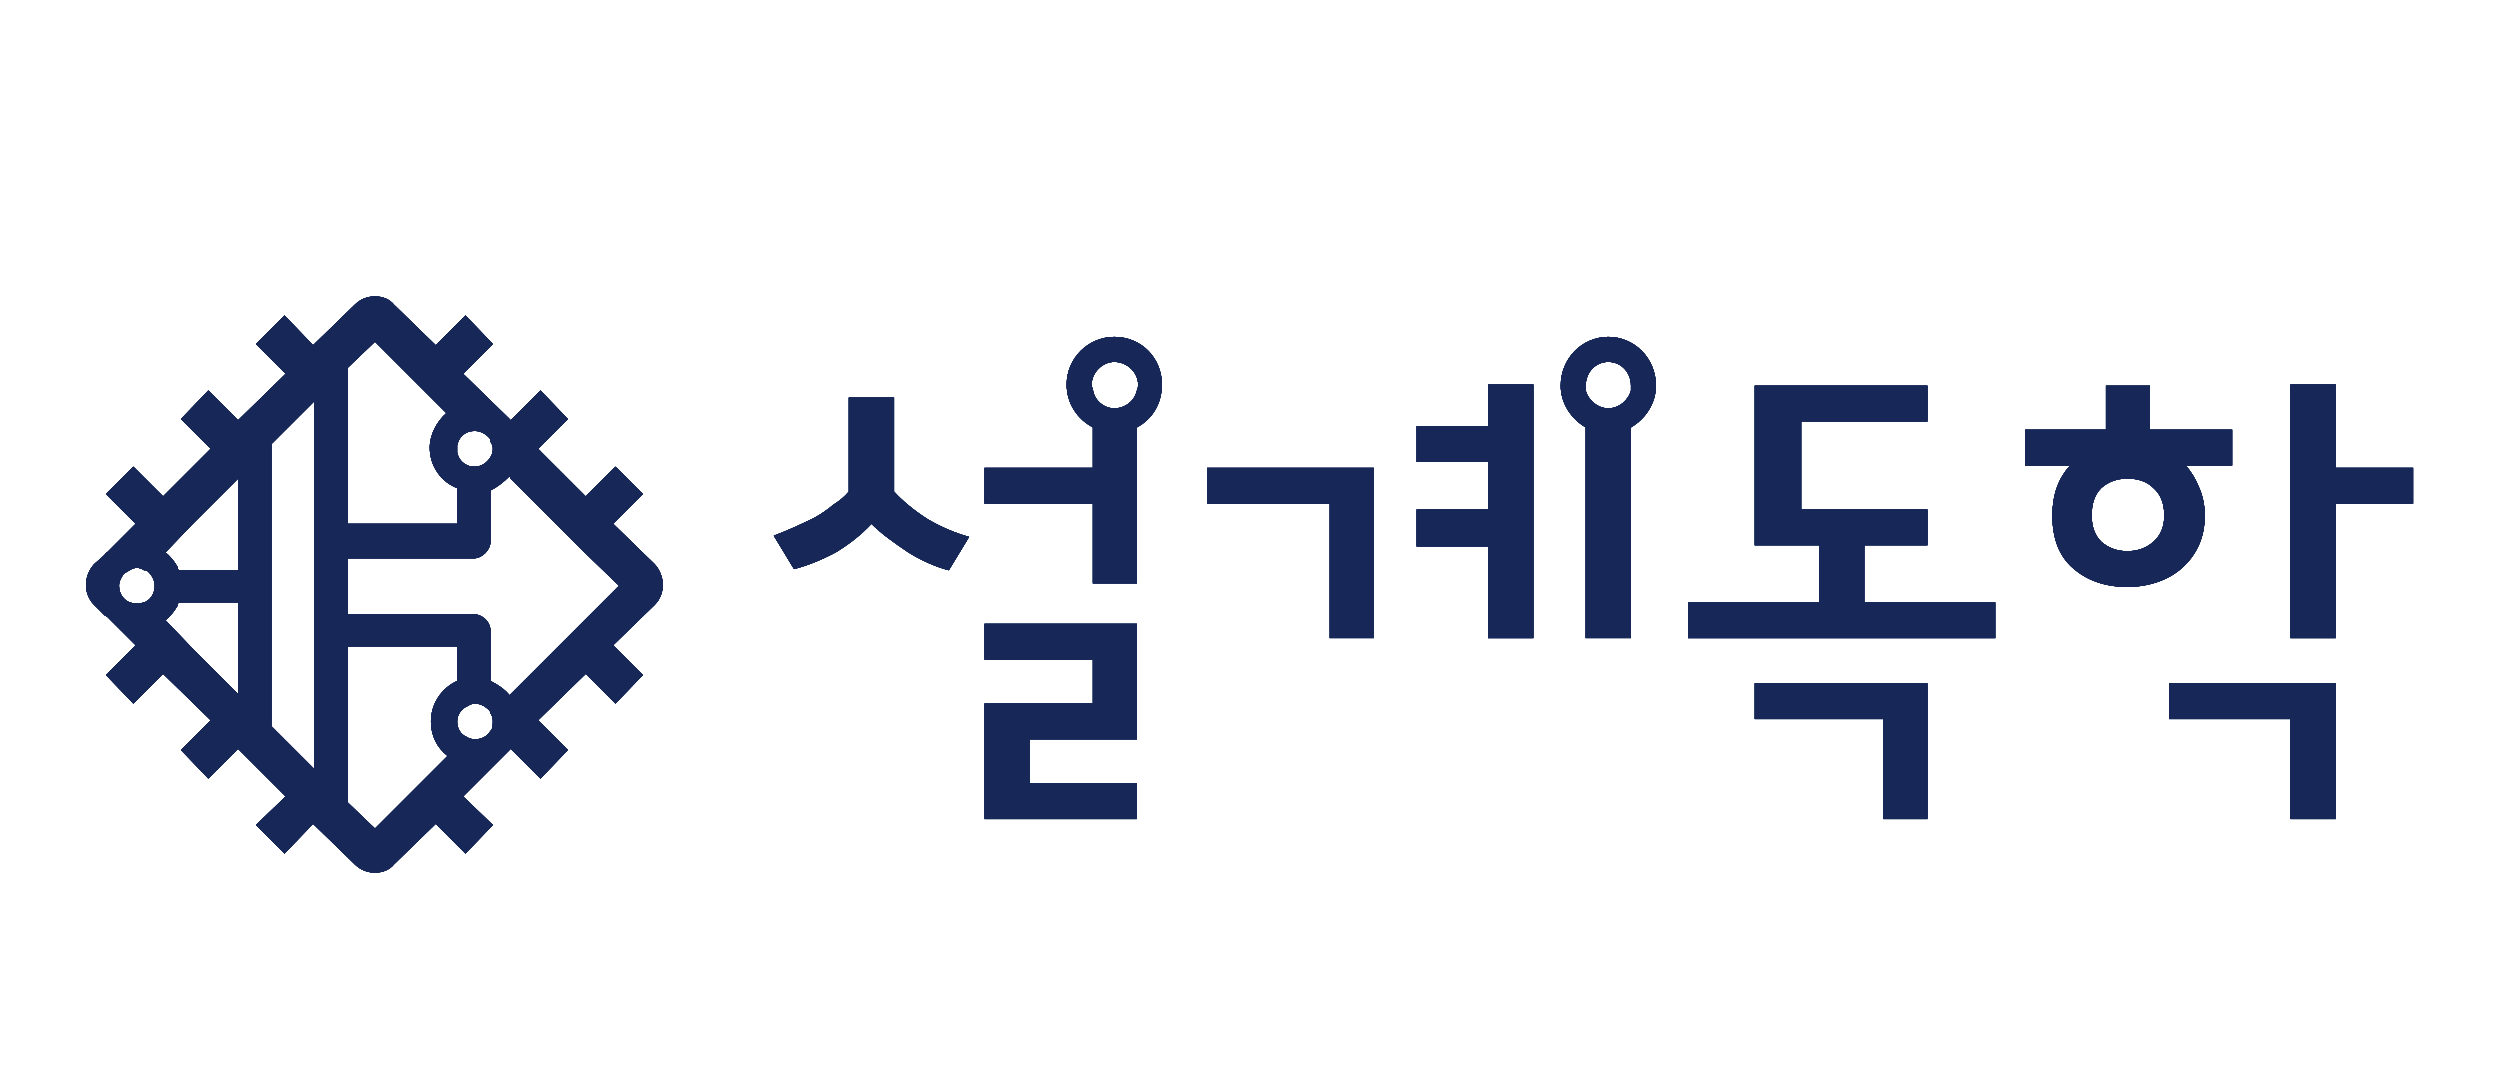<?xml version="1.0" encoding="UTF-8"?> <svg xmlns="http://www.w3.org/2000/svg" version="1.2" viewBox="0 0 210 90" width="210" height="90"><title>SGDH_LOGO_horizontal_only-svg</title><defs><clipPath id="cp1"><path d="m-123.79-158.8h458.23v689.76h-458.23z"></path></clipPath><clipPath id="cp2"><path d="m-123.79-158.8h458.23v689.76h-458.23z"></path></clipPath><clipPath id="cp3"><path d="m-123.79-158.8h458.23v689.76h-458.23z"></path></clipPath><clipPath id="cp4"><path d="m-123.79-158.8h458.23v689.76h-458.23z"></path></clipPath><clipPath id="cp5"><path d="m-123.79-158.8h458.23v689.76h-458.23z"></path></clipPath><clipPath id="cp6"><path d="m-123.79-158.8h458.23v689.76h-458.23z"></path></clipPath><clipPath id="cp7"><path d="m-123.79-158.8h458.23v689.76h-458.23z"></path></clipPath><clipPath id="cp8"><path d="m-123.79-158.8h458.23v689.76h-458.23z"></path></clipPath><clipPath id="cp9"><path d="m-123.79-158.8h458.23v689.76h-458.23z"></path></clipPath><clipPath id="cp10"><path d="m-123.79-158.8h458.23v689.76h-458.23z"></path></clipPath><clipPath id="cp11"><path d="m-123.79-158.8h458.23v689.76h-458.23z"></path></clipPath><clipPath id="cp12"><path d="m-123.79-158.8h458.23v689.76h-458.23z"></path></clipPath><clipPath id="cp13"><path d="m-123.79-158.8h458.23v689.76h-458.23z"></path></clipPath><clipPath id="cp14"><path d="m-123.79-158.8h458.23v689.76h-458.23z"></path></clipPath><clipPath id="cp15"><path d="m-123.79-158.8h458.23v689.76h-458.23z"></path></clipPath><clipPath id="cp16"><path d="m-123.79-158.8h458.23v689.76h-458.23z"></path></clipPath><clipPath id="cp17"><path d="m-123.79-158.8h458.23v689.76h-458.23z"></path></clipPath><clipPath id="cp18"><path d="m-123.79-158.8h458.23v689.76h-458.23z"></path></clipPath><clipPath id="cp19"><path d="m-123.79-158.8h458.23v689.76h-458.23z"></path></clipPath><clipPath id="cp20"><path d="m-123.79-158.8h458.23v689.76h-458.23z"></path></clipPath><clipPath id="cp21"><path d="m-123.79-158.8h458.23v689.76h-458.23z"></path></clipPath><clipPath id="cp22"><path d="m-123.79-158.8h458.23v689.76h-458.23z"></path></clipPath><clipPath id="cp23"><path d="m-123.79-158.8h458.23v689.76h-458.23z"></path></clipPath><clipPath id="cp24"><path d="m-123.79-158.8h458.23v689.76h-458.23z"></path></clipPath><clipPath id="cp25"><path d="m-123.79-158.8h458.23v689.76h-458.23z"></path></clipPath><clipPath id="cp26"><path d="m-123.79-158.8h458.23v689.76h-458.23z"></path></clipPath><clipPath id="cp27"><path d="m-123.79-158.8h458.23v689.76h-458.23z"></path></clipPath><clipPath id="cp28"><path d="m-123.79-158.8h458.23v689.76h-458.23z"></path></clipPath><clipPath id="cp29"><path d="m-123.79-158.8h458.23v689.76h-458.23z"></path></clipPath><clipPath id="cp30"><path d="m-123.79-158.8h458.23v689.76h-458.23z"></path></clipPath><clipPath id="cp31"><path d="m-123.79-158.8h458.23v689.76h-458.23z"></path></clipPath><clipPath id="cp32"><path d="m-123.79-158.8h458.23v689.76h-458.23z"></path></clipPath><clipPath id="cp33"><path d="m-123.79-158.8h458.23v689.76h-458.23z"></path></clipPath><clipPath id="cp34"><path d="m-123.79-158.8h458.23v689.76h-458.23z"></path></clipPath><clipPath id="cp35"><path d="m-123.79-158.8h458.23v689.76h-458.23z"></path></clipPath><clipPath id="cp36"><path d="m-123.79-158.8h458.23v689.76h-458.23z"></path></clipPath><clipPath id="cp37"><path d="m-123.79-158.8h458.23v689.76h-458.23z"></path></clipPath><clipPath id="cp38"><path d="m-123.79-158.8h458.23v689.76h-458.23z"></path></clipPath><clipPath id="cp39"><path d="m-123.79-158.8h458.23v689.76h-458.23z"></path></clipPath><clipPath id="cp40"><path d="m-123.79-158.8h458.23v689.76h-458.23z"></path></clipPath><clipPath id="cp41"><path d="m-123.79-158.8h458.23v689.76h-458.23z"></path></clipPath><clipPath id="cp42"><path d="m-123.79-158.8h458.23v689.76h-458.23z"></path></clipPath><clipPath id="cp43"><path d="m-123.79-158.8h458.23v689.76h-458.23z"></path></clipPath><clipPath id="cp44"><path d="m-123.79-158.8h458.23v689.76h-458.23z"></path></clipPath><clipPath id="cp45"><path d="m-123.79-158.8h458.23v689.76h-458.23z"></path></clipPath><clipPath id="cp46"><path d="m-123.79-158.8h458.23v689.76h-458.23z"></path></clipPath><clipPath id="cp47"><path d="m-123.79-158.8h458.23v689.76h-458.23z"></path></clipPath><clipPath id="cp48"><path d="m-123.79-158.8h458.23v689.76h-458.23z"></path></clipPath><clipPath id="cp49"><path d="m-123.79-158.8h458.23v689.76h-458.23z"></path></clipPath><clipPath id="cp50"><path d="m-123.79-158.8h458.23v689.76h-458.23z"></path></clipPath><clipPath id="cp51"><path d="m-123.79-158.8h458.23v689.76h-458.23z"></path></clipPath><clipPath id="cp52"><path d="m-123.79-158.8h458.23v689.76h-458.23z"></path></clipPath><clipPath id="cp53"><path d="m-123.79-158.8h458.23v689.76h-458.23z"></path></clipPath><clipPath id="cp54"><path d="m-123.79-158.8h458.23v689.76h-458.23z"></path></clipPath><clipPath id="cp55"><path d="m-123.79-158.8h458.23v689.76h-458.23z"></path></clipPath><clipPath id="cp56"><path d="m-123.79-158.8h458.23v689.76h-458.23z"></path></clipPath><clipPath id="cp57"><path d="m-123.79-158.8h458.23v689.76h-458.23z"></path></clipPath><clipPath id="cp58"><path d="m-123.79-158.8h458.23v689.76h-458.23z"></path></clipPath><clipPath id="cp59"><path d="m-123.79-158.8h458.23v689.76h-458.23z"></path></clipPath><clipPath id="cp60"><path d="m-123.79-158.8h458.23v689.76h-458.23z"></path></clipPath><clipPath id="cp61"><path d="m-123.79-158.8h458.23v689.76h-458.23z"></path></clipPath><clipPath id="cp62"><path d="m-123.79-158.8h458.23v689.76h-458.23z"></path></clipPath><clipPath id="cp63"><path d="m-123.79-158.8h458.23v689.76h-458.23z"></path></clipPath><clipPath id="cp64"><path d="m-123.79-158.8h458.23v689.76h-458.23z"></path></clipPath><clipPath id="cp65"><path d="m-123.79-158.8h458.23v689.76h-458.23z"></path></clipPath><clipPath id="cp66"><path d="m-123.79-158.8h458.23v689.76h-458.23z"></path></clipPath><clipPath id="cp67"><path d="m-123.79-158.8h458.23v689.76h-458.23z"></path></clipPath><clipPath id="cp68"><path d="m-123.79-158.8h458.23v689.76h-458.23z"></path></clipPath><clipPath id="cp69"><path d="m-123.79-158.8h458.23v689.76h-458.23z"></path></clipPath><clipPath id="cp70"><path d="m-123.79-158.8h458.23v689.76h-458.23z"></path></clipPath><clipPath id="cp71"><path d="m-123.79-158.8h458.23v689.76h-458.23z"></path></clipPath><clipPath id="cp72"><path d="m-123.79-158.8h458.23v689.76h-458.23z"></path></clipPath><clipPath id="cp73"><path d="m-123.79-158.8h458.23v689.76h-458.23z"></path></clipPath><clipPath id="cp74"><path d="m-123.79-158.8h458.23v689.76h-458.23z"></path></clipPath><clipPath id="cp75"><path d="m-123.79-158.8h458.23v689.76h-458.23z"></path></clipPath><clipPath id="cp76"><path d="m-123.79-158.8h458.23v689.76h-458.23z"></path></clipPath><clipPath id="cp77"><path d="m-123.79-158.8h458.23v689.76h-458.23z"></path></clipPath><clipPath id="cp78"><path d="m-123.79-158.8h458.23v689.76h-458.23z"></path></clipPath><clipPath id="cp79"><path d="m-123.79-158.8h458.23v689.76h-458.23z"></path></clipPath><clipPath id="cp80"><path d="m-123.79-158.8h458.23v689.76h-458.23z"></path></clipPath><clipPath id="cp81"><path d="m-123.79-158.8h458.23v689.76h-458.23z"></path></clipPath><clipPath id="cp82"><path d="m-123.79-158.8h458.23v689.76h-458.23z"></path></clipPath><clipPath id="cp83"><path d="m-123.79-158.8h458.23v689.76h-458.23z"></path></clipPath><clipPath id="cp84"><path d="m-123.79-158.8h458.23v689.76h-458.23z"></path></clipPath><clipPath id="cp85"><path d="m-123.79-158.8h458.23v689.76h-458.23z"></path></clipPath><clipPath id="cp86"><path d="m-123.79-158.8h458.23v689.76h-458.23z"></path></clipPath><clipPath id="cp87"><path d="m-123.79-158.8h458.23v689.76h-458.23z"></path></clipPath><clipPath id="cp88"><path d="m-123.79-158.8h458.23v689.76h-458.23z"></path></clipPath><clipPath id="cp89"><path d="m-123.79-158.8h458.23v689.76h-458.23z"></path></clipPath><clipPath id="cp90"><path d="m-123.79-158.8h458.23v689.76h-458.23z"></path></clipPath><clipPath id="cp91"><path d="m-123.79-158.8h458.23v689.76h-458.23z"></path></clipPath><clipPath id="cp92"><path d="m-123.79-158.8h458.23v689.76h-458.23z"></path></clipPath><clipPath id="cp93"><path d="m-123.79-158.8h458.23v689.76h-458.23z"></path></clipPath><clipPath id="cp94"><path d="m-123.79-158.8h458.23v689.76h-458.23z"></path></clipPath><clipPath id="cp95"><path d="m-123.79-158.8h458.23v689.76h-458.23z"></path></clipPath><clipPath id="cp96"><path d="m-123.79-158.8h458.23v689.76h-458.23z"></path></clipPath></defs><style> .s0 { fill: #172858 } </style><g id="layer1"><g id="use518"><g id="Clip-Path: path205" clip-path="url(#cp1)"><path id="path205" class="s0" d="m75.1 41.3v-7.9h-3.8v7.9q-0.5 0.6-1.3 1.1-0.7 0.6-1.6 1.1-0.8 0.4-1.7 0.8-0.9 0.4-1.7 0.7l1.7 2.8q1.6-0.4 3.5-1.4 1.8-1.1 3-2.4 0.6 0.6 1.4 1.2 0.8 0.6 1.7 1.2 0.8 0.5 1.7 0.9 0.9 0.4 1.7 0.6l1.7-2.8q-1.8-0.5-3.5-1.5-1.7-1.1-2.8-2.3z"></path></g><g id="Clip-Path: path206" clip-path="url(#cp2)"><path id="path206" class="s0" d="m82.7 55.4h9.1v3.7h-9.1v9.7h12.8v-3h-9v-3.7h9v-9.7h-12.8z"></path></g><g id="Clip-Path: path207" clip-path="url(#cp3)"><path id="path207" class="s0" d="m101.4 42.3h10.3v11.3h3.7v-14.3h-14z"></path></g><g id="Clip-Path: path208" clip-path="url(#cp4)"><path id="path208" class="s0" d="m125 35.8h-6v3h6v4h-6v3.1h6v7.7h3.8v-21.3h-3.8z"></path></g><g id="Clip-Path: path209" clip-path="url(#cp5)"><path id="path209" class="s0" d="m156.6 45.8h5.3v-3h-10.6v-7.4h10.6v-3h-14.5v13.4h5.4v4.8h-11v3h25.8v-3h-11z"></path></g><g id="Clip-Path: path210" clip-path="url(#cp6)"><path id="path210" class="s0" d="m147.4 60.4h10.8v8.4h3.7v-11.4h-14.5z"></path></g><g id="Clip-Path: path211" clip-path="url(#cp7)"><path id="path211" fill-rule="evenodd" class="s0" d="m183.3 47.7q-0.9 0.8-2.1 1.2-1.2 0.4-2.5 0.4-2.8 0-4.6-1.6-1.7-1.5-1.7-4.4 0-2.6 1.5-4.2h-3.8v-3h6.8v-3.7h3.7v3.7h6.9v3h-3.9q0.7 0.8 1.1 1.8 0.5 1.1 0.5 2.4 0 1.4-0.5 2.5-0.5 1.1-1.4 1.9zm-1.5-4.4q0-1.5-0.9-2.3-0.8-0.8-2.2-0.8-1.3 0-2.2 0.8-0.8 0.8-0.8 2.3 0 1.4 0.8 2.2 0.9 0.8 2.2 0.8 1.3 0 2.2-0.8 0.9-0.8 0.9-2.2z"></path></g><g id="Clip-Path: path212" clip-path="url(#cp8)"><path id="path212" class="s0" d="m182.2 60.4h10.2v8.4h3.8v-11.4h-14z"></path></g><g id="Clip-Path: path213" clip-path="url(#cp9)"><path id="path213" class="s0" d="m196.2 39.3v-7h-3.8v21.3h3.8v-11.3h6.5v-3z"></path></g><g id="Clip-Path: path214" clip-path="url(#cp10)"><path id="path214" fill-rule="evenodd" class="s0" d="m97.6 32.3c0 1.6-0.8 2.9-2.1 3.6v13.1h-3.7v-6.7h-9.1v-3h9.1v-3.4c-1.3-0.7-2.2-2-2.2-3.6 0-2.2 1.8-4 4-4 2.3 0 4 1.8 4 4zm-2 0c0-1-0.9-1.9-2-1.9-1 0-1.9 0.9-1.9 1.9q0 0.2 0.1 0.4c0.1 0.9 0.9 1.6 1.8 1.6 0.9 0 1.7-0.6 1.9-1.5q0.1-0.2 0.1-0.5z"></path></g><g id="Clip-Path: path215" clip-path="url(#cp11)"><path id="path215" fill-rule="evenodd" class="s0" d="m139.1 32.4c0 1.5-0.9 2.8-2.1 3.5v17.7h-3.8v-17.7c-1.2-0.7-2.1-2-2.1-3.5 0-2.3 1.8-4.1 4-4.1 2.2 0 4 1.8 4 4.1zm-2.1 0c0-1.1-0.8-2-1.9-2-1.1 0-1.9 0.9-1.9 2q0 0.2 0 0.4c0.2 0.8 1 1.5 1.9 1.5 0.9 0 1.7-0.7 1.9-1.5q0-0.2 0-0.4z"></path></g><g id="Clip-Path: path216" clip-path="url(#cp12)"><path id="path216" fill-rule="evenodd" class="s0" d="m55 50.8l-3.5 3.4 2.5 2.5-2.3 2.4-2.5-2.5-4 3.9 2.5 2.5-2.3 2.4-2.5-2.5-0.3 0.3-3.7 3.7 2.5 2.4-2.3 2.4-2.5-2.5-3.5 3.4c-0.4 0.5-1 0.7-1.6 0.7-0.6 0-1.2-0.2-1.7-0.7l-3.5-3.4-2.4 2.5-2.4-2.4 2.5-2.4-4-4-2.5 2.5-2.3-2.4 2.5-2.5-4-3.9-2.5 2.5-2.3-2.4 2.5-2.5-2.4-2.4-0.2-0.1-0.9-0.9c-0.9-0.9-0.9-2.4 0-3.4l0.9-0.8q0-0.1 0.1-0.1 0-0.1 0.1-0.1l2.4-2.4-2.5-2.5 2.3-2.3 2.5 2.5 4-4-2.5-2.5 2.3-2.4 2.5 2.5 4-3.9-2.5-2.5 2.4-2.4 2.4 2.5 3.5-3.4c0.5-0.5 1.1-0.7 1.7-0.7 0.6 0 1.2 0.2 1.6 0.7l3.5 3.4 2.5-2.5 2.3 2.4-2.5 2.5 3.7 3.6 0.3 0.3 2.5-2.5 2.3 2.4-2.5 2.5 4 4 2.5-2.5 2.3 2.3-2.5 2.5 3.5 3.4c0.9 1 0.9 2.5 0 3.4zm-13.6 9.8q0-0.4-0.2-0.7 0-0.1 0-0.1c-0.3-0.4-0.8-0.7-1.3-0.7q-0.3 0-0.6 0.2c-0.5 0.2-0.9 0.7-0.9 1.3 0 0.6 0.3 1.1 0.8 1.3q0.3 0.2 0.7 0.2c0.5 0 1-0.2 1.3-0.7q0 0 0.1-0.1 0.1-0.3 0.1-0.7zm-3-6.3h-9.2v8.2 4.9l2.3 2.2 2.7-2.7 2.4-2.4 1-1c-0.9-0.7-1.4-1.7-1.4-2.9 0-1.5 0.9-2.8 2.2-3.4zm-9.2-10.3h9.2v-3c-1.3-0.5-2.3-1.8-2.3-3.4 0-1.1 0.6-2.2 1.4-2.9l-3.3-3.3-2.7-2.7-2.3 2.2zm-2.8 20.5v-19.1q0 0 0 0 0 0 0 0v-11.5-0.2l-0.1 0.1-3.5 3.5v23.7l3.6 3.6zm-6.4-24.3l-3.9 3.9-2.2 2.3q0.6 0.5 1 1.2 0 0.1 0.1 0.3h5zm0 10.4h-5q-0.1 0.2-0.1 0.3-0.4 0.7-1 1.2l2.2 2.3 3.9 3.9zm18.4-12.9q0 0.1 0 0.3c0.1 0.5 0.4 0.9 0.9 1.1q0.2 0.1 0.6 0.1c0.5 0 1-0.3 1.3-0.8q0.2-0.3 0.2-0.7 0-0.3-0.2-0.6 0-0.1 0-0.2c-0.3-0.4-0.8-0.7-1.3-0.7q-0.5 0-0.8 0.2c-0.4 0.2-0.6 0.6-0.7 1q0 0.1 0 0.3zm-25.4 11.5c0-0.5-0.3-1-0.7-1.3q-0.1 0-0.2 0-0.3-0.2-0.6-0.2-0.3 0-0.6 0.2-0.2 0.1-0.5 0.3c-0.2 0.3-0.4 0.6-0.4 1 0 0.7 0.4 1.2 0.9 1.4q0.3 0.1 0.6 0.1 0.3 0 0.6-0.1 0.1 0 0.2-0.1c0.4-0.2 0.7-0.7 0.7-1.3zm39 0l-2.8-2.7-2.4-2.4-3.9-3.9-0.1-0.2c-0.5 0.5-1 0.9-1.6 1.2v4.3c0 0.7-0.7 1.4-1.4 1.4h-10.6v4.7h10.6c0.7 0 1.4 0.6 1.4 1.4v4.2c0.6 0.3 1.2 0.7 1.6 1.2l0.1-0.1z"></path></g><g id="Clip-Path: path217" clip-path="url(#cp13)"><path id="path217" class="s0" d="m75.1 41.3v-7.9h-3.8v7.9q-0.5 0.6-1.3 1.1-0.7 0.6-1.6 1.1-0.8 0.4-1.7 0.8-0.9 0.4-1.7 0.7l1.7 2.8q1.6-0.4 3.5-1.4 1.8-1.1 3-2.4 0.6 0.6 1.4 1.2 0.8 0.6 1.7 1.2 0.8 0.5 1.7 0.9 0.9 0.4 1.7 0.6l1.7-2.8q-1.8-0.5-3.5-1.5-1.7-1.1-2.8-2.3z"></path></g><g id="Clip-Path: path218" clip-path="url(#cp14)"><path id="path218" class="s0" d="m82.7 55.4h9.1v3.7h-9.1v9.7h12.8v-3h-9v-3.7h9v-9.7h-12.8z"></path></g><g id="Clip-Path: path219" clip-path="url(#cp15)"><path id="path219" class="s0" d="m101.4 42.3h10.3v11.3h3.7v-14.3h-14z"></path></g><g id="Clip-Path: path220" clip-path="url(#cp16)"><path id="path220" class="s0" d="m125 35.8h-6v3h6v4h-6v3.1h6v7.7h3.8v-21.3h-3.8z"></path></g><g id="Clip-Path: path221" clip-path="url(#cp17)"><path id="path221" class="s0" d="m156.6 45.8h5.3v-3h-10.6v-7.4h10.6v-3h-14.5v13.4h5.4v4.8h-11v3h25.8v-3h-11z"></path></g><g id="Clip-Path: path222" clip-path="url(#cp18)"><path id="path222" class="s0" d="m147.4 60.4h10.8v8.4h3.7v-11.4h-14.5z"></path></g><g id="Clip-Path: path223" clip-path="url(#cp19)"><path id="path223" fill-rule="evenodd" class="s0" d="m183.3 47.7q-0.9 0.8-2.1 1.2-1.2 0.4-2.5 0.4-2.8 0-4.6-1.6-1.7-1.5-1.7-4.4 0-2.6 1.5-4.2h-3.8v-3h6.8v-3.7h3.7v3.7h6.9v3h-3.9q0.7 0.8 1.1 1.8 0.5 1.1 0.5 2.4 0 1.4-0.5 2.5-0.5 1.1-1.4 1.9zm-1.5-4.4q0-1.5-0.9-2.3-0.8-0.8-2.2-0.8-1.3 0-2.2 0.8-0.8 0.8-0.8 2.3 0 1.4 0.8 2.2 0.9 0.8 2.2 0.8 1.3 0 2.2-0.8 0.9-0.8 0.9-2.2z"></path></g><g id="Clip-Path: path224" clip-path="url(#cp20)"><path id="path224" class="s0" d="m182.2 60.4h10.2v8.4h3.8v-11.4h-14z"></path></g><g id="Clip-Path: path225" clip-path="url(#cp21)"><path id="path225" class="s0" d="m196.2 39.3v-7h-3.8v21.3h3.8v-11.3h6.5v-3z"></path></g><g id="Clip-Path: path226" clip-path="url(#cp22)"><path id="path226" fill-rule="evenodd" class="s0" d="m97.6 32.3c0 1.6-0.8 2.9-2.1 3.6v13.1h-3.7v-6.7h-9.1v-3h9.1v-3.4c-1.3-0.7-2.2-2-2.2-3.6 0-2.2 1.8-4 4-4 2.3 0 4 1.8 4 4zm-2 0c0-1-0.9-1.9-2-1.9-1 0-1.9 0.9-1.9 1.9q0 0.2 0.1 0.4c0.1 0.9 0.9 1.6 1.8 1.6 0.9 0 1.7-0.6 1.9-1.5q0.1-0.2 0.1-0.5z"></path></g><g id="Clip-Path: path227" clip-path="url(#cp23)"><path id="path227" fill-rule="evenodd" class="s0" d="m139.1 32.4c0 1.5-0.9 2.8-2.1 3.5v17.7h-3.8v-17.7c-1.2-0.7-2.1-2-2.1-3.5 0-2.3 1.8-4.1 4-4.1 2.2 0 4 1.8 4 4.1zm-2.1 0c0-1.1-0.8-2-1.9-2-1.1 0-1.9 0.9-1.9 2q0 0.2 0 0.4c0.2 0.8 1 1.5 1.9 1.5 0.9 0 1.7-0.7 1.9-1.5q0-0.2 0-0.4z"></path></g><g id="Clip-Path: path228" clip-path="url(#cp24)"><path id="path228" fill-rule="evenodd" class="s0" d="m55 50.8l-3.5 3.4 2.5 2.5-2.3 2.4-2.5-2.5-4 3.9 2.5 2.5-2.3 2.4-2.5-2.5-0.3 0.3-3.7 3.7 2.5 2.4-2.3 2.4-2.5-2.5-3.5 3.4c-0.4 0.5-1 0.7-1.6 0.7-0.6 0-1.2-0.2-1.7-0.7l-3.5-3.4-2.4 2.5-2.4-2.4 2.5-2.4-4-4-2.5 2.5-2.3-2.4 2.5-2.5-4-3.9-2.5 2.5-2.3-2.4 2.5-2.5-2.4-2.4-0.2-0.1-0.9-0.9c-0.9-0.9-0.9-2.4 0-3.4l0.9-0.8q0-0.1 0.1-0.1 0-0.1 0.1-0.1l2.4-2.4-2.5-2.5 2.3-2.3 2.5 2.5 4-4-2.5-2.5 2.3-2.4 2.5 2.5 4-3.9-2.5-2.5 2.4-2.4 2.4 2.5 3.5-3.4c0.5-0.5 1.1-0.7 1.7-0.7 0.6 0 1.2 0.2 1.6 0.7l3.5 3.4 2.5-2.5 2.3 2.4-2.5 2.5 3.7 3.6 0.3 0.3 2.5-2.5 2.3 2.4-2.5 2.5 4 4 2.5-2.5 2.3 2.3-2.5 2.5 3.5 3.4c0.9 1 0.9 2.5 0 3.4zm-13.6 9.8q0-0.4-0.2-0.7 0-0.1 0-0.1c-0.3-0.4-0.8-0.7-1.3-0.7q-0.3 0-0.6 0.2c-0.5 0.2-0.9 0.7-0.9 1.3 0 0.6 0.3 1.1 0.8 1.3q0.3 0.2 0.7 0.2c0.5 0 1-0.2 1.3-0.7q0 0 0.1-0.1 0.1-0.3 0.1-0.7zm-3-6.3h-9.2v8.2 4.9l2.3 2.2 2.7-2.7 2.4-2.4 1-1c-0.9-0.7-1.4-1.7-1.4-2.9 0-1.5 0.9-2.8 2.2-3.4zm-9.2-10.3h9.2v-3c-1.3-0.5-2.3-1.8-2.3-3.4 0-1.1 0.6-2.2 1.4-2.9l-3.3-3.3-2.7-2.7-2.3 2.2zm-2.8 20.5v-19.1q0 0 0 0 0 0 0 0v-11.5-0.2l-0.1 0.1-3.5 3.5v23.7l3.6 3.6zm-6.4-24.3l-3.9 3.9-2.2 2.3q0.6 0.5 1 1.2 0 0.1 0.1 0.3h5zm0 10.4h-5q-0.1 0.2-0.1 0.3-0.4 0.7-1 1.2l2.2 2.3 3.9 3.9zm18.4-12.9q0 0.1 0 0.3c0.1 0.5 0.4 0.9 0.9 1.1q0.2 0.1 0.6 0.1c0.5 0 1-0.3 1.3-0.8q0.2-0.3 0.2-0.7 0-0.3-0.2-0.6 0-0.1 0-0.2c-0.3-0.4-0.8-0.7-1.3-0.7q-0.5 0-0.8 0.2c-0.4 0.2-0.6 0.6-0.7 1q0 0.1 0 0.3zm-25.4 11.5c0-0.5-0.3-1-0.7-1.3q-0.1 0-0.2 0-0.3-0.2-0.6-0.2-0.3 0-0.6 0.2-0.2 0.1-0.5 0.3c-0.2 0.3-0.4 0.6-0.4 1 0 0.7 0.4 1.2 0.9 1.4q0.3 0.1 0.6 0.1 0.3 0 0.6-0.1 0.1 0 0.2-0.1c0.4-0.2 0.7-0.7 0.7-1.3zm39 0l-2.8-2.7-2.4-2.4-3.9-3.9-0.1-0.2c-0.5 0.5-1 0.9-1.6 1.2v4.3c0 0.7-0.7 1.4-1.4 1.4h-10.6v4.7h10.6c0.7 0 1.4 0.6 1.4 1.4v4.2c0.6 0.3 1.2 0.7 1.6 1.2l0.1-0.1z"></path></g><g id="Clip-Path: use228" clip-path="url(#cp25)"><path id="use228" class="s0" d="m75.1 41.3v-7.9h-3.8v7.9q-0.5 0.6-1.3 1.1-0.7 0.6-1.6 1.1-0.8 0.4-1.7 0.8-0.9 0.4-1.7 0.7l1.7 2.8q1.6-0.4 3.5-1.4 1.8-1.1 3-2.4 0.6 0.6 1.4 1.2 0.8 0.6 1.7 1.2 0.8 0.5 1.7 0.9 0.9 0.4 1.7 0.6l1.7-2.8q-1.8-0.5-3.5-1.5-1.7-1.1-2.8-2.3z"></path></g><g id="Clip-Path: use229" clip-path="url(#cp26)"><path id="use229" class="s0" d="m82.7 55.4h9.1v3.7h-9.1v9.7h12.8v-3h-9v-3.7h9v-9.7h-12.8z"></path></g><g id="Clip-Path: use230" clip-path="url(#cp27)"><path id="use230" class="s0" d="m101.4 42.3h10.3v11.3h3.7v-14.3h-14z"></path></g><g id="Clip-Path: use231" clip-path="url(#cp28)"><path id="use231" class="s0" d="m125 35.8h-6v3h6v4h-6v3.1h6v7.7h3.8v-21.3h-3.8z"></path></g><g id="Clip-Path: use232" clip-path="url(#cp29)"><path id="use232" class="s0" d="m156.6 45.8h5.3v-3h-10.6v-7.4h10.6v-3h-14.5v13.4h5.4v4.8h-11v3h25.8v-3h-11z"></path></g><g id="Clip-Path: use233" clip-path="url(#cp30)"><path id="use233" class="s0" d="m147.4 60.4h10.8v8.4h3.7v-11.4h-14.5z"></path></g><g id="Clip-Path: use234" clip-path="url(#cp31)"><path id="use234" fill-rule="evenodd" class="s0" d="m183.3 47.7q-0.9 0.8-2.1 1.2-1.2 0.4-2.5 0.4-2.8 0-4.6-1.6-1.7-1.5-1.7-4.4 0-2.6 1.5-4.2h-3.8v-3h6.8v-3.7h3.7v3.7h6.9v3h-3.9q0.7 0.8 1.1 1.8 0.5 1.1 0.5 2.4 0 1.4-0.5 2.5-0.5 1.1-1.4 1.9zm-1.5-4.4q0-1.5-0.9-2.3-0.8-0.8-2.2-0.8-1.3 0-2.2 0.8-0.8 0.8-0.8 2.3 0 1.4 0.8 2.2 0.9 0.8 2.2 0.8 1.3 0 2.2-0.8 0.9-0.8 0.9-2.2z"></path></g><g id="Clip-Path: use235" clip-path="url(#cp32)"><path id="use235" class="s0" d="m182.2 60.4h10.2v8.4h3.8v-11.4h-14z"></path></g><g id="Clip-Path: use236" clip-path="url(#cp33)"><path id="use236" class="s0" d="m196.2 39.3v-7h-3.8v21.3h3.8v-11.3h6.5v-3z"></path></g><g id="Clip-Path: use237" clip-path="url(#cp34)"><path id="use237" fill-rule="evenodd" class="s0" d="m97.6 32.3c0 1.6-0.8 2.9-2.1 3.6v13.1h-3.7v-6.7h-9.1v-3h9.1v-3.4c-1.3-0.7-2.2-2-2.2-3.6 0-2.2 1.8-4 4-4 2.3 0 4 1.8 4 4zm-2 0c0-1-0.9-1.9-2-1.9-1 0-1.9 0.9-1.9 1.9q0 0.2 0.1 0.4c0.1 0.9 0.9 1.6 1.8 1.6 0.9 0 1.7-0.6 1.9-1.5q0.1-0.2 0.1-0.5z"></path></g><g id="Clip-Path: use238" clip-path="url(#cp35)"><path id="use238" fill-rule="evenodd" class="s0" d="m139.1 32.4c0 1.5-0.9 2.8-2.1 3.5v17.7h-3.8v-17.7c-1.2-0.7-2.1-2-2.1-3.5 0-2.3 1.8-4.1 4-4.1 2.2 0 4 1.8 4 4.1zm-2.1 0c0-1.1-0.8-2-1.9-2-1.1 0-1.9 0.9-1.9 2q0 0.2 0 0.4c0.2 0.8 1 1.5 1.9 1.5 0.9 0 1.7-0.7 1.9-1.5q0-0.2 0-0.4z"></path></g><g id="Clip-Path: use239" clip-path="url(#cp36)"><path id="use239" fill-rule="evenodd" class="s0" d="m55 50.8l-3.5 3.4 2.5 2.5-2.3 2.4-2.5-2.5-4 3.9 2.5 2.5-2.3 2.4-2.5-2.5-0.3 0.3-3.7 3.7 2.5 2.4-2.3 2.4-2.5-2.5-3.5 3.4c-0.4 0.5-1 0.7-1.6 0.7-0.6 0-1.2-0.2-1.7-0.7l-3.5-3.4-2.4 2.5-2.4-2.4 2.5-2.4-4-4-2.5 2.5-2.3-2.4 2.5-2.5-4-3.9-2.5 2.5-2.3-2.4 2.5-2.5-2.4-2.4-0.2-0.1-0.9-0.9c-0.9-0.9-0.9-2.4 0-3.4l0.9-0.8q0-0.1 0.1-0.1 0-0.1 0.1-0.1l2.4-2.4-2.5-2.5 2.3-2.3 2.5 2.5 4-4-2.5-2.5 2.3-2.4 2.5 2.5 4-3.9-2.5-2.5 2.4-2.4 2.4 2.5 3.5-3.4c0.5-0.5 1.1-0.7 1.7-0.7 0.6 0 1.2 0.2 1.6 0.7l3.5 3.4 2.5-2.5 2.3 2.4-2.5 2.5 3.7 3.6 0.3 0.3 2.5-2.5 2.3 2.4-2.5 2.5 4 4 2.5-2.5 2.3 2.3-2.5 2.5 3.5 3.4c0.9 1 0.9 2.5 0 3.4zm-13.6 9.8q0-0.4-0.2-0.7 0-0.1 0-0.1c-0.3-0.4-0.8-0.7-1.3-0.7q-0.3 0-0.6 0.2c-0.5 0.2-0.9 0.7-0.9 1.3 0 0.6 0.3 1.1 0.8 1.3q0.3 0.2 0.7 0.2c0.5 0 1-0.2 1.3-0.7q0 0 0.1-0.1 0.1-0.3 0.1-0.7zm-3-6.3h-9.2v8.2 4.9l2.3 2.2 2.7-2.7 2.4-2.4 1-1c-0.9-0.7-1.4-1.7-1.4-2.9 0-1.5 0.9-2.8 2.2-3.4zm-9.2-10.3h9.2v-3c-1.3-0.5-2.3-1.8-2.3-3.4 0-1.1 0.6-2.2 1.4-2.9l-3.3-3.3-2.7-2.7-2.3 2.2zm-2.8 20.5v-19.1q0 0 0 0 0 0 0 0v-11.5-0.2l-0.1 0.1-3.5 3.5v23.7l3.6 3.6zm-6.4-24.3l-3.9 3.9-2.2 2.3q0.6 0.5 1 1.2 0 0.1 0.1 0.3h5zm0 10.4h-5q-0.1 0.2-0.1 0.3-0.4 0.7-1 1.2l2.2 2.3 3.9 3.9zm18.4-12.9q0 0.1 0 0.3c0.1 0.5 0.4 0.9 0.9 1.1q0.2 0.1 0.6 0.1c0.5 0 1-0.3 1.3-0.8q0.2-0.3 0.2-0.7 0-0.3-0.2-0.6 0-0.1 0-0.2c-0.3-0.4-0.8-0.7-1.3-0.7q-0.5 0-0.8 0.2c-0.4 0.2-0.6 0.6-0.7 1q0 0.1 0 0.3zm-25.4 11.5c0-0.5-0.3-1-0.7-1.3q-0.1 0-0.2 0-0.3-0.2-0.6-0.2-0.3 0-0.6 0.2-0.2 0.1-0.5 0.3c-0.2 0.3-0.4 0.6-0.4 1 0 0.7 0.4 1.2 0.9 1.4q0.3 0.1 0.6 0.1 0.3 0 0.6-0.1 0.1 0 0.2-0.1c0.4-0.2 0.7-0.7 0.7-1.3zm39 0l-2.8-2.7-2.4-2.4-3.9-3.9-0.1-0.2c-0.5 0.5-1 0.9-1.6 1.2v4.3c0 0.7-0.7 1.4-1.4 1.4h-10.6v4.7h10.6c0.7 0 1.4 0.6 1.4 1.4v4.2c0.6 0.3 1.2 0.7 1.6 1.2l0.1-0.1z"></path></g><g id="Clip-Path: use240" clip-path="url(#cp37)"><path id="use240" class="s0" d="m75.1 41.3v-7.9h-3.8v7.9q-0.5 0.6-1.3 1.1-0.7 0.6-1.6 1.1-0.8 0.4-1.7 0.8-0.9 0.4-1.7 0.7l1.7 2.8q1.6-0.4 3.5-1.4 1.8-1.1 3-2.4 0.6 0.6 1.4 1.2 0.8 0.6 1.7 1.2 0.8 0.5 1.7 0.9 0.9 0.4 1.7 0.6l1.7-2.8q-1.8-0.5-3.5-1.5-1.7-1.1-2.8-2.3z"></path></g><g id="Clip-Path: use241" clip-path="url(#cp38)"><path id="use241" class="s0" d="m82.7 55.4h9.1v3.7h-9.1v9.7h12.8v-3h-9v-3.7h9v-9.7h-12.8z"></path></g><g id="Clip-Path: use242" clip-path="url(#cp39)"><path id="use242" class="s0" d="m101.4 42.3h10.3v11.3h3.7v-14.3h-14z"></path></g><g id="Clip-Path: use243" clip-path="url(#cp40)"><path id="use243" class="s0" d="m125 35.8h-6v3h6v4h-6v3.1h6v7.7h3.8v-21.3h-3.8z"></path></g><g id="Clip-Path: use244" clip-path="url(#cp41)"><path id="use244" class="s0" d="m156.6 45.8h5.3v-3h-10.6v-7.4h10.6v-3h-14.5v13.4h5.4v4.8h-11v3h25.8v-3h-11z"></path></g><g id="Clip-Path: use245" clip-path="url(#cp42)"><path id="use245" class="s0" d="m147.4 60.4h10.8v8.4h3.7v-11.4h-14.5z"></path></g><g id="Clip-Path: use246" clip-path="url(#cp43)"><path id="use246" fill-rule="evenodd" class="s0" d="m183.3 47.7q-0.9 0.8-2.1 1.2-1.2 0.4-2.5 0.4-2.8 0-4.6-1.6-1.7-1.5-1.7-4.4 0-2.6 1.5-4.2h-3.8v-3h6.8v-3.7h3.7v3.7h6.9v3h-3.9q0.7 0.8 1.1 1.8 0.5 1.1 0.5 2.4 0 1.4-0.5 2.5-0.5 1.1-1.4 1.9zm-1.5-4.4q0-1.5-0.9-2.3-0.8-0.8-2.2-0.8-1.3 0-2.2 0.8-0.8 0.8-0.8 2.3 0 1.4 0.8 2.2 0.9 0.8 2.2 0.8 1.3 0 2.2-0.8 0.9-0.8 0.9-2.2z"></path></g><g id="Clip-Path: use247" clip-path="url(#cp44)"><path id="use247" class="s0" d="m182.2 60.4h10.2v8.4h3.8v-11.4h-14z"></path></g><g id="Clip-Path: use248" clip-path="url(#cp45)"><path id="use248" class="s0" d="m196.2 39.3v-7h-3.8v21.3h3.8v-11.3h6.5v-3z"></path></g><g id="Clip-Path: use249" clip-path="url(#cp46)"><path id="use249" fill-rule="evenodd" class="s0" d="m97.6 32.3c0 1.6-0.8 2.9-2.1 3.6v13.1h-3.7v-6.7h-9.1v-3h9.1v-3.4c-1.3-0.7-2.2-2-2.2-3.6 0-2.2 1.8-4 4-4 2.3 0 4 1.8 4 4zm-2 0c0-1-0.9-1.9-2-1.9-1 0-1.9 0.9-1.9 1.9q0 0.2 0.1 0.4c0.1 0.9 0.9 1.6 1.8 1.6 0.9 0 1.7-0.6 1.9-1.5q0.1-0.2 0.1-0.5z"></path></g><g id="Clip-Path: use250" clip-path="url(#cp47)"><path id="use250" fill-rule="evenodd" class="s0" d="m139.1 32.4c0 1.5-0.9 2.8-2.1 3.5v17.7h-3.8v-17.7c-1.2-0.7-2.1-2-2.1-3.5 0-2.3 1.8-4.1 4-4.1 2.2 0 4 1.8 4 4.1zm-2.1 0c0-1.1-0.8-2-1.9-2-1.1 0-1.9 0.9-1.9 2q0 0.2 0 0.4c0.2 0.8 1 1.5 1.9 1.5 0.9 0 1.7-0.7 1.9-1.5q0-0.2 0-0.4z"></path></g><g id="Clip-Path: use251" clip-path="url(#cp48)"><path id="use251" fill-rule="evenodd" class="s0" d="m55 50.8l-3.5 3.4 2.5 2.5-2.3 2.4-2.5-2.5-4 3.9 2.5 2.5-2.3 2.4-2.5-2.5-0.3 0.3-3.7 3.7 2.5 2.4-2.3 2.4-2.5-2.5-3.5 3.4c-0.4 0.5-1 0.7-1.6 0.7-0.6 0-1.2-0.2-1.7-0.7l-3.5-3.4-2.4 2.5-2.4-2.4 2.5-2.4-4-4-2.5 2.5-2.3-2.4 2.5-2.5-4-3.9-2.5 2.5-2.3-2.4 2.5-2.5-2.4-2.4-0.2-0.1-0.9-0.9c-0.9-0.9-0.9-2.4 0-3.4l0.9-0.8q0-0.1 0.1-0.1 0-0.1 0.1-0.1l2.4-2.4-2.5-2.5 2.3-2.3 2.5 2.5 4-4-2.5-2.5 2.3-2.4 2.5 2.5 4-3.9-2.5-2.5 2.4-2.4 2.4 2.5 3.5-3.4c0.5-0.5 1.1-0.7 1.7-0.7 0.6 0 1.2 0.2 1.6 0.7l3.5 3.4 2.5-2.5 2.3 2.4-2.5 2.5 3.7 3.6 0.3 0.3 2.5-2.5 2.3 2.4-2.5 2.5 4 4 2.5-2.5 2.3 2.3-2.5 2.5 3.5 3.4c0.9 1 0.9 2.5 0 3.4zm-13.6 9.8q0-0.4-0.2-0.7 0-0.1 0-0.1c-0.3-0.4-0.8-0.7-1.3-0.7q-0.3 0-0.6 0.2c-0.5 0.2-0.9 0.7-0.9 1.3 0 0.6 0.3 1.1 0.8 1.3q0.3 0.2 0.7 0.2c0.5 0 1-0.2 1.3-0.7q0 0 0.1-0.1 0.1-0.3 0.1-0.7zm-3-6.3h-9.2v8.2 4.9l2.3 2.2 2.7-2.7 2.4-2.4 1-1c-0.9-0.7-1.4-1.7-1.4-2.9 0-1.5 0.9-2.8 2.2-3.4zm-9.2-10.3h9.2v-3c-1.3-0.5-2.3-1.8-2.3-3.4 0-1.1 0.6-2.2 1.4-2.9l-3.3-3.3-2.7-2.7-2.3 2.2zm-2.8 20.5v-19.1q0 0 0 0 0 0 0 0v-11.5-0.2l-0.1 0.1-3.5 3.5v23.7l3.6 3.6zm-6.4-24.3l-3.9 3.9-2.2 2.3q0.6 0.5 1 1.2 0 0.1 0.1 0.3h5zm0 10.4h-5q-0.1 0.2-0.1 0.3-0.4 0.7-1 1.2l2.2 2.3 3.9 3.9zm18.4-12.9q0 0.1 0 0.3c0.1 0.5 0.4 0.9 0.9 1.1q0.2 0.1 0.6 0.1c0.5 0 1-0.3 1.3-0.8q0.2-0.3 0.2-0.7 0-0.3-0.2-0.6 0-0.1 0-0.2c-0.3-0.4-0.8-0.7-1.3-0.7q-0.5 0-0.8 0.2c-0.4 0.2-0.6 0.6-0.7 1q0 0.1 0 0.3zm-25.4 11.5c0-0.5-0.3-1-0.7-1.3q-0.1 0-0.2 0-0.3-0.2-0.6-0.2-0.3 0-0.6 0.2-0.2 0.1-0.5 0.3c-0.2 0.3-0.4 0.6-0.4 1 0 0.7 0.4 1.2 0.9 1.4q0.3 0.1 0.6 0.1 0.3 0 0.6-0.1 0.1 0 0.2-0.1c0.4-0.2 0.7-0.7 0.7-1.3zm39 0l-2.8-2.7-2.4-2.4-3.9-3.9-0.1-0.2c-0.5 0.5-1 0.9-1.6 1.2v4.3c0 0.7-0.7 1.4-1.4 1.4h-10.6v4.7h10.6c0.7 0 1.4 0.6 1.4 1.4v4.2c0.6 0.3 1.2 0.7 1.6 1.2l0.1-0.1z"></path></g><g id="Clip-Path: path251" clip-path="url(#cp49)"><path id="path251" class="s0" d="m75.1 41.3v-7.9h-3.8v7.9q-0.5 0.6-1.3 1.1-0.7 0.6-1.6 1.1-0.8 0.4-1.7 0.8-0.9 0.4-1.7 0.7l1.7 2.8q1.6-0.4 3.5-1.4 1.8-1.1 3-2.4 0.6 0.6 1.4 1.2 0.8 0.6 1.7 1.2 0.8 0.5 1.7 0.9 0.9 0.4 1.7 0.6l1.7-2.8q-1.8-0.5-3.5-1.5-1.7-1.1-2.8-2.3z"></path></g><g id="Clip-Path: path252" clip-path="url(#cp50)"><path id="path252" class="s0" d="m82.7 55.4h9.1v3.7h-9.1v9.7h12.8v-3h-9v-3.7h9v-9.7h-12.8z"></path></g><g id="Clip-Path: path253" clip-path="url(#cp51)"><path id="path253" class="s0" d="m101.4 42.3h10.3v11.3h3.7v-14.3h-14z"></path></g><g id="Clip-Path: path254" clip-path="url(#cp52)"><path id="path254" class="s0" d="m125 35.8h-6v3h6v4h-6v3.1h6v7.7h3.8v-21.3h-3.8z"></path></g><g id="Clip-Path: path255" clip-path="url(#cp53)"><path id="path255" class="s0" d="m156.6 45.8h5.3v-3h-10.6v-7.4h10.6v-3h-14.5v13.4h5.4v4.8h-11v3h25.8v-3h-11z"></path></g><g id="Clip-Path: path256" clip-path="url(#cp54)"><path id="path256" class="s0" d="m147.4 60.4h10.8v8.4h3.7v-11.4h-14.5z"></path></g><g id="Clip-Path: path257" clip-path="url(#cp55)"><path id="path257" fill-rule="evenodd" class="s0" d="m183.3 47.7q-0.9 0.8-2.1 1.2-1.2 0.4-2.5 0.4-2.8 0-4.6-1.6-1.7-1.5-1.7-4.4 0-2.6 1.5-4.2h-3.8v-3h6.8v-3.7h3.7v3.7h6.9v3h-3.9q0.7 0.8 1.1 1.8 0.5 1.1 0.5 2.4 0 1.4-0.5 2.5-0.5 1.1-1.4 1.9zm-1.5-4.4q0-1.5-0.9-2.3-0.8-0.8-2.2-0.8-1.3 0-2.2 0.8-0.8 0.8-0.8 2.3 0 1.4 0.8 2.2 0.9 0.8 2.2 0.8 1.3 0 2.2-0.8 0.9-0.8 0.9-2.2z"></path></g><g id="Clip-Path: path258" clip-path="url(#cp56)"><path id="path258" class="s0" d="m182.2 60.4h10.2v8.4h3.8v-11.4h-14z"></path></g><g id="Clip-Path: path259" clip-path="url(#cp57)"><path id="path259" class="s0" d="m196.2 39.3v-7h-3.8v21.3h3.8v-11.3h6.5v-3z"></path></g><g id="Clip-Path: path260" clip-path="url(#cp58)"><path id="path260" fill-rule="evenodd" class="s0" d="m97.6 32.3c0 1.6-0.8 2.9-2.1 3.6v13.1h-3.7v-6.7h-9.1v-3h9.1v-3.4c-1.3-0.7-2.2-2-2.2-3.6 0-2.2 1.8-4 4-4 2.3 0 4 1.8 4 4zm-2 0c0-1-0.9-1.9-2-1.9-1 0-1.9 0.9-1.9 1.9q0 0.2 0.1 0.4c0.1 0.9 0.9 1.6 1.8 1.6 0.9 0 1.7-0.6 1.9-1.5q0.1-0.2 0.1-0.5z"></path></g><g id="Clip-Path: path261" clip-path="url(#cp59)"><path id="path261" fill-rule="evenodd" class="s0" d="m139.1 32.4c0 1.5-0.9 2.8-2.1 3.5v17.7h-3.8v-17.7c-1.2-0.7-2.1-2-2.1-3.5 0-2.3 1.8-4.1 4-4.1 2.2 0 4 1.8 4 4.1zm-2.1 0c0-1.1-0.8-2-1.9-2-1.1 0-1.9 0.9-1.9 2q0 0.2 0 0.4c0.2 0.8 1 1.5 1.9 1.5 0.9 0 1.7-0.7 1.9-1.5q0-0.2 0-0.4z"></path></g><g id="Clip-Path: path262" clip-path="url(#cp60)"><path id="path262" fill-rule="evenodd" class="s0" d="m55 50.8l-3.5 3.4 2.5 2.5-2.3 2.4-2.5-2.5-4 3.9 2.5 2.5-2.3 2.4-2.5-2.5-0.3 0.3-3.7 3.7 2.5 2.4-2.3 2.4-2.5-2.5-3.5 3.4c-0.4 0.5-1 0.7-1.6 0.7-0.6 0-1.2-0.2-1.7-0.7l-3.5-3.4-2.4 2.5-2.4-2.4 2.5-2.4-4-4-2.5 2.5-2.3-2.4 2.5-2.5-4-3.9-2.5 2.5-2.3-2.4 2.5-2.5-2.4-2.4-0.2-0.1-0.9-0.9c-0.9-0.9-0.9-2.4 0-3.4l0.9-0.8q0-0.1 0.1-0.1 0-0.1 0.1-0.1l2.4-2.4-2.5-2.5 2.3-2.3 2.5 2.5 4-4-2.5-2.5 2.3-2.4 2.5 2.5 4-3.9-2.5-2.5 2.4-2.4 2.4 2.5 3.5-3.4c0.5-0.5 1.1-0.7 1.7-0.7 0.6 0 1.2 0.2 1.6 0.7l3.5 3.4 2.5-2.5 2.3 2.4-2.5 2.5 3.7 3.6 0.3 0.3 2.5-2.5 2.3 2.4-2.5 2.5 4 4 2.5-2.5 2.3 2.3-2.5 2.5 3.5 3.4c0.9 1 0.9 2.5 0 3.4zm-13.6 9.8q0-0.4-0.2-0.7 0-0.1 0-0.1c-0.3-0.4-0.8-0.7-1.3-0.7q-0.3 0-0.6 0.2c-0.5 0.2-0.9 0.7-0.9 1.3 0 0.6 0.3 1.1 0.8 1.3q0.3 0.2 0.7 0.2c0.5 0 1-0.2 1.3-0.7q0 0 0.1-0.1 0.1-0.3 0.1-0.7zm-3-6.3h-9.2v8.2 4.9l2.3 2.2 2.7-2.7 2.4-2.4 1-1c-0.9-0.7-1.4-1.7-1.4-2.9 0-1.5 0.9-2.8 2.2-3.4zm-9.2-10.3h9.2v-3c-1.3-0.5-2.3-1.8-2.3-3.4 0-1.1 0.6-2.2 1.4-2.9l-3.3-3.3-2.7-2.7-2.3 2.2zm-2.8 20.5v-19.1q0 0 0 0 0 0 0 0v-11.5-0.2l-0.1 0.1-3.5 3.5v23.7l3.6 3.6zm-6.4-24.3l-3.9 3.9-2.2 2.3q0.6 0.5 1 1.2 0 0.1 0.1 0.3h5zm0 10.4h-5q-0.1 0.2-0.1 0.3-0.4 0.7-1 1.2l2.2 2.3 3.9 3.9zm18.4-12.9q0 0.1 0 0.3c0.1 0.5 0.4 0.9 0.9 1.1q0.2 0.1 0.6 0.1c0.5 0 1-0.3 1.3-0.8q0.2-0.3 0.2-0.7 0-0.3-0.2-0.6 0-0.1 0-0.2c-0.3-0.4-0.8-0.7-1.3-0.7q-0.5 0-0.8 0.2c-0.4 0.2-0.6 0.6-0.7 1q0 0.1 0 0.3zm-25.4 11.5c0-0.5-0.3-1-0.7-1.3q-0.1 0-0.2 0-0.3-0.2-0.6-0.2-0.3 0-0.6 0.2-0.2 0.1-0.5 0.3c-0.2 0.3-0.4 0.6-0.4 1 0 0.7 0.4 1.2 0.9 1.4q0.3 0.1 0.6 0.1 0.3 0 0.6-0.1 0.1 0 0.2-0.1c0.4-0.2 0.7-0.7 0.7-1.3zm39 0l-2.8-2.7-2.4-2.4-3.9-3.9-0.1-0.2c-0.5 0.5-1 0.9-1.6 1.2v4.3c0 0.7-0.7 1.4-1.4 1.4h-10.6v4.7h10.6c0.7 0 1.4 0.6 1.4 1.4v4.2c0.6 0.3 1.2 0.7 1.6 1.2l0.1-0.1z"></path></g><g id="Clip-Path: path263" clip-path="url(#cp61)"><path id="path263" class="s0" d="m75.1 41.3v-7.9h-3.8v7.9q-0.5 0.6-1.3 1.1-0.7 0.6-1.6 1.1-0.8 0.4-1.7 0.8-0.9 0.4-1.7 0.7l1.7 2.8q1.6-0.4 3.5-1.4 1.8-1.1 3-2.4 0.6 0.6 1.4 1.2 0.8 0.6 1.7 1.2 0.8 0.5 1.7 0.9 0.9 0.4 1.7 0.6l1.7-2.8q-1.8-0.5-3.5-1.5-1.7-1.1-2.8-2.3z"></path></g><g id="Clip-Path: path264" clip-path="url(#cp62)"><path id="path264" class="s0" d="m82.7 55.4h9.1v3.7h-9.1v9.7h12.8v-3h-9v-3.7h9v-9.7h-12.8z"></path></g><g id="Clip-Path: path265" clip-path="url(#cp63)"><path id="path265" class="s0" d="m101.4 42.3h10.3v11.3h3.7v-14.3h-14z"></path></g><g id="Clip-Path: path266" clip-path="url(#cp64)"><path id="path266" class="s0" d="m125 35.8h-6v3h6v4h-6v3.1h6v7.7h3.8v-21.3h-3.8z"></path></g><g id="Clip-Path: path267" clip-path="url(#cp65)"><path id="path267" class="s0" d="m156.6 45.8h5.3v-3h-10.6v-7.4h10.6v-3h-14.5v13.4h5.4v4.8h-11v3h25.8v-3h-11z"></path></g><g id="Clip-Path: path268" clip-path="url(#cp66)"><path id="path268" class="s0" d="m147.4 60.4h10.8v8.4h3.7v-11.4h-14.5z"></path></g><g id="Clip-Path: path269" clip-path="url(#cp67)"><path id="path269" fill-rule="evenodd" class="s0" d="m183.3 47.7q-0.9 0.8-2.1 1.2-1.2 0.4-2.5 0.4-2.8 0-4.6-1.6-1.7-1.5-1.7-4.4 0-2.6 1.5-4.2h-3.8v-3h6.8v-3.7h3.7v3.7h6.9v3h-3.9q0.7 0.8 1.1 1.8 0.5 1.1 0.5 2.4 0 1.4-0.5 2.5-0.5 1.1-1.4 1.9zm-1.5-4.4q0-1.5-0.9-2.3-0.8-0.8-2.2-0.8-1.3 0-2.2 0.8-0.8 0.8-0.8 2.3 0 1.4 0.8 2.2 0.9 0.8 2.2 0.8 1.3 0 2.2-0.8 0.9-0.8 0.9-2.2z"></path></g><g id="Clip-Path: path270" clip-path="url(#cp68)"><path id="path270" class="s0" d="m182.2 60.4h10.2v8.4h3.8v-11.4h-14z"></path></g><g id="Clip-Path: path271" clip-path="url(#cp69)"><path id="path271" class="s0" d="m196.2 39.3v-7h-3.8v21.3h3.8v-11.3h6.5v-3z"></path></g><g id="Clip-Path: path272" clip-path="url(#cp70)"><path id="path272" fill-rule="evenodd" class="s0" d="m97.6 32.3c0 1.6-0.8 2.9-2.1 3.6v13.1h-3.7v-6.7h-9.1v-3h9.1v-3.4c-1.3-0.7-2.2-2-2.2-3.6 0-2.2 1.8-4 4-4 2.3 0 4 1.8 4 4zm-2 0c0-1-0.9-1.9-2-1.9-1 0-1.9 0.9-1.9 1.9q0 0.2 0.1 0.4c0.1 0.9 0.9 1.6 1.8 1.6 0.9 0 1.7-0.6 1.9-1.5q0.1-0.2 0.1-0.5z"></path></g><g id="Clip-Path: path273" clip-path="url(#cp71)"><path id="path273" fill-rule="evenodd" class="s0" d="m139.1 32.4c0 1.5-0.9 2.8-2.1 3.5v17.7h-3.8v-17.7c-1.2-0.7-2.1-2-2.1-3.5 0-2.3 1.8-4.1 4-4.1 2.2 0 4 1.8 4 4.1zm-2.1 0c0-1.1-0.8-2-1.9-2-1.1 0-1.9 0.9-1.9 2q0 0.2 0 0.4c0.2 0.8 1 1.5 1.9 1.5 0.9 0 1.7-0.7 1.9-1.5q0-0.2 0-0.4z"></path></g><g id="Clip-Path: path274" clip-path="url(#cp72)"><path id="path274" fill-rule="evenodd" class="s0" d="m55 50.8l-3.5 3.4 2.5 2.5-2.3 2.4-2.5-2.5-4 3.9 2.5 2.5-2.3 2.4-2.5-2.5-0.3 0.3-3.7 3.7 2.5 2.4-2.3 2.4-2.5-2.5-3.5 3.4c-0.4 0.5-1 0.7-1.6 0.7-0.6 0-1.2-0.2-1.7-0.7l-3.5-3.4-2.4 2.5-2.4-2.4 2.5-2.4-4-4-2.5 2.5-2.3-2.4 2.5-2.5-4-3.9-2.5 2.5-2.3-2.4 2.5-2.5-2.4-2.4-0.2-0.1-0.9-0.9c-0.9-0.9-0.9-2.4 0-3.4l0.9-0.8q0-0.1 0.1-0.1 0-0.1 0.1-0.1l2.4-2.4-2.5-2.5 2.3-2.3 2.5 2.5 4-4-2.5-2.5 2.3-2.4 2.5 2.5 4-3.9-2.5-2.5 2.4-2.4 2.4 2.5 3.5-3.4c0.5-0.5 1.1-0.7 1.7-0.7 0.6 0 1.2 0.2 1.6 0.7l3.5 3.4 2.5-2.5 2.3 2.4-2.5 2.5 3.7 3.6 0.3 0.3 2.5-2.5 2.3 2.4-2.5 2.5 4 4 2.5-2.5 2.3 2.3-2.5 2.5 3.5 3.4c0.9 1 0.9 2.5 0 3.4zm-13.6 9.8q0-0.4-0.2-0.7 0-0.1 0-0.1c-0.3-0.4-0.8-0.7-1.3-0.7q-0.3 0-0.6 0.2c-0.5 0.2-0.9 0.7-0.9 1.3 0 0.6 0.3 1.1 0.8 1.3q0.3 0.2 0.7 0.2c0.5 0 1-0.2 1.3-0.7q0 0 0.1-0.1 0.1-0.3 0.1-0.7zm-3-6.3h-9.2v8.2 4.9l2.3 2.2 2.7-2.7 2.4-2.4 1-1c-0.9-0.7-1.4-1.7-1.4-2.9 0-1.5 0.9-2.8 2.2-3.4zm-9.2-10.3h9.2v-3c-1.3-0.5-2.3-1.8-2.3-3.4 0-1.1 0.6-2.2 1.4-2.9l-3.3-3.3-2.7-2.7-2.3 2.2zm-2.8 20.5v-19.1q0 0 0 0 0 0 0 0v-11.5-0.2l-0.1 0.1-3.5 3.5v23.7l3.6 3.6zm-6.4-24.3l-3.9 3.9-2.2 2.3q0.6 0.5 1 1.2 0 0.1 0.1 0.3h5zm0 10.4h-5q-0.1 0.2-0.1 0.3-0.4 0.7-1 1.2l2.2 2.3 3.9 3.9zm18.4-12.9q0 0.1 0 0.3c0.1 0.5 0.4 0.9 0.9 1.1q0.2 0.1 0.6 0.1c0.5 0 1-0.3 1.3-0.8q0.2-0.3 0.2-0.7 0-0.3-0.2-0.6 0-0.1 0-0.2c-0.3-0.4-0.8-0.7-1.3-0.7q-0.5 0-0.8 0.2c-0.4 0.2-0.6 0.6-0.7 1q0 0.1 0 0.3zm-25.4 11.5c0-0.5-0.3-1-0.7-1.3q-0.1 0-0.2 0-0.3-0.2-0.6-0.2-0.3 0-0.6 0.2-0.2 0.1-0.5 0.3c-0.2 0.3-0.4 0.6-0.4 1 0 0.7 0.4 1.2 0.9 1.4q0.3 0.1 0.6 0.1 0.3 0 0.6-0.1 0.1 0 0.2-0.1c0.4-0.2 0.7-0.7 0.7-1.3zm39 0l-2.8-2.7-2.4-2.4-3.9-3.9-0.1-0.2c-0.5 0.5-1 0.9-1.6 1.2v4.3c0 0.7-0.7 1.4-1.4 1.4h-10.6v4.7h10.6c0.7 0 1.4 0.6 1.4 1.4v4.2c0.6 0.3 1.2 0.7 1.6 1.2l0.1-0.1z"></path></g><g id="Clip-Path: use274" clip-path="url(#cp73)"><path id="use274" class="s0" d="m75.1 41.3v-7.9h-3.8v7.9q-0.5 0.6-1.3 1.1-0.7 0.6-1.6 1.1-0.8 0.4-1.7 0.8-0.9 0.4-1.7 0.7l1.7 2.8q1.6-0.4 3.5-1.4 1.8-1.1 3-2.4 0.6 0.6 1.4 1.2 0.8 0.6 1.7 1.2 0.8 0.5 1.7 0.9 0.9 0.4 1.7 0.6l1.7-2.8q-1.8-0.5-3.5-1.5-1.7-1.1-2.8-2.3z"></path></g><g id="Clip-Path: use275" clip-path="url(#cp74)"><path id="use275" class="s0" d="m82.7 55.4h9.1v3.7h-9.1v9.7h12.8v-3h-9v-3.7h9v-9.7h-12.8z"></path></g><g id="Clip-Path: use276" clip-path="url(#cp75)"><path id="use276" class="s0" d="m101.4 42.3h10.3v11.3h3.7v-14.3h-14z"></path></g><g id="Clip-Path: use277" clip-path="url(#cp76)"><path id="use277" class="s0" d="m125 35.8h-6v3h6v4h-6v3.1h6v7.7h3.8v-21.3h-3.8z"></path></g><g id="Clip-Path: use278" clip-path="url(#cp77)"><path id="use278" class="s0" d="m156.6 45.8h5.3v-3h-10.6v-7.4h10.6v-3h-14.5v13.4h5.4v4.8h-11v3h25.8v-3h-11z"></path></g><g id="Clip-Path: use279" clip-path="url(#cp78)"><path id="use279" class="s0" d="m147.4 60.4h10.8v8.4h3.7v-11.4h-14.5z"></path></g><g id="Clip-Path: use280" clip-path="url(#cp79)"><path id="use280" fill-rule="evenodd" class="s0" d="m183.3 47.7q-0.9 0.8-2.1 1.2-1.2 0.4-2.5 0.4-2.8 0-4.6-1.6-1.7-1.5-1.7-4.4 0-2.6 1.5-4.2h-3.8v-3h6.8v-3.7h3.7v3.7h6.9v3h-3.9q0.7 0.8 1.1 1.8 0.5 1.1 0.5 2.4 0 1.4-0.5 2.5-0.5 1.1-1.4 1.9zm-1.5-4.4q0-1.5-0.9-2.3-0.8-0.8-2.2-0.8-1.3 0-2.2 0.8-0.8 0.8-0.8 2.3 0 1.4 0.8 2.2 0.9 0.8 2.2 0.8 1.3 0 2.2-0.8 0.9-0.8 0.9-2.2z"></path></g><g id="Clip-Path: use281" clip-path="url(#cp80)"><path id="use281" class="s0" d="m182.2 60.4h10.2v8.4h3.8v-11.4h-14z"></path></g><g id="Clip-Path: use282" clip-path="url(#cp81)"><path id="use282" class="s0" d="m196.2 39.3v-7h-3.8v21.3h3.8v-11.3h6.5v-3z"></path></g><g id="Clip-Path: use283" clip-path="url(#cp82)"><path id="use283" fill-rule="evenodd" class="s0" d="m97.6 32.3c0 1.6-0.8 2.9-2.1 3.6v13.1h-3.7v-6.7h-9.1v-3h9.1v-3.4c-1.3-0.7-2.2-2-2.2-3.6 0-2.2 1.8-4 4-4 2.3 0 4 1.8 4 4zm-2 0c0-1-0.9-1.9-2-1.9-1 0-1.9 0.9-1.9 1.9q0 0.2 0.1 0.4c0.1 0.9 0.9 1.6 1.8 1.6 0.9 0 1.7-0.6 1.9-1.5q0.1-0.2 0.1-0.5z"></path></g><g id="Clip-Path: use284" clip-path="url(#cp83)"><path id="use284" fill-rule="evenodd" class="s0" d="m139.1 32.4c0 1.5-0.9 2.8-2.1 3.5v17.7h-3.8v-17.7c-1.2-0.7-2.1-2-2.1-3.5 0-2.3 1.8-4.1 4-4.1 2.2 0 4 1.8 4 4.1zm-2.1 0c0-1.1-0.8-2-1.9-2-1.1 0-1.9 0.9-1.9 2q0 0.2 0 0.4c0.2 0.8 1 1.5 1.9 1.5 0.9 0 1.7-0.7 1.9-1.5q0-0.2 0-0.4z"></path></g><g id="Clip-Path: use285" clip-path="url(#cp84)"><path id="use285" fill-rule="evenodd" class="s0" d="m55 50.8l-3.5 3.4 2.5 2.5-2.3 2.4-2.5-2.5-4 3.9 2.5 2.5-2.3 2.4-2.5-2.5-0.3 0.3-3.7 3.7 2.5 2.4-2.3 2.4-2.5-2.5-3.5 3.4c-0.4 0.5-1 0.7-1.6 0.7-0.6 0-1.2-0.2-1.7-0.7l-3.5-3.4-2.4 2.5-2.4-2.4 2.5-2.4-4-4-2.5 2.5-2.3-2.4 2.5-2.5-4-3.9-2.5 2.5-2.3-2.4 2.5-2.5-2.4-2.4-0.2-0.1-0.9-0.9c-0.9-0.9-0.9-2.4 0-3.4l0.9-0.8q0-0.1 0.1-0.1 0-0.1 0.1-0.1l2.4-2.4-2.5-2.5 2.3-2.3 2.5 2.5 4-4-2.5-2.5 2.3-2.4 2.5 2.5 4-3.9-2.5-2.5 2.4-2.4 2.4 2.5 3.5-3.4c0.5-0.5 1.1-0.7 1.7-0.7 0.6 0 1.2 0.2 1.6 0.7l3.5 3.4 2.5-2.5 2.3 2.4-2.5 2.5 3.7 3.6 0.3 0.3 2.5-2.5 2.3 2.4-2.5 2.5 4 4 2.5-2.5 2.3 2.3-2.5 2.5 3.5 3.4c0.9 1 0.9 2.5 0 3.4zm-13.6 9.8q0-0.4-0.2-0.7 0-0.1 0-0.1c-0.3-0.4-0.8-0.7-1.3-0.7q-0.3 0-0.6 0.2c-0.5 0.2-0.9 0.7-0.9 1.3 0 0.6 0.3 1.1 0.8 1.3q0.3 0.2 0.7 0.2c0.5 0 1-0.2 1.3-0.7q0 0 0.1-0.1 0.1-0.3 0.1-0.7zm-3-6.3h-9.2v8.2 4.9l2.3 2.2 2.7-2.7 2.4-2.4 1-1c-0.9-0.7-1.4-1.7-1.4-2.9 0-1.5 0.9-2.8 2.2-3.4zm-9.2-10.3h9.2v-3c-1.3-0.5-2.3-1.8-2.3-3.4 0-1.1 0.6-2.2 1.4-2.9l-3.3-3.3-2.7-2.7-2.3 2.2zm-2.8 20.5v-19.1q0 0 0 0 0 0 0 0v-11.5-0.2l-0.1 0.1-3.5 3.5v23.7l3.6 3.6zm-6.4-24.3l-3.9 3.9-2.2 2.3q0.6 0.5 1 1.2 0 0.1 0.1 0.3h5zm0 10.4h-5q-0.1 0.2-0.1 0.3-0.4 0.7-1 1.2l2.2 2.3 3.9 3.9zm18.4-12.9q0 0.1 0 0.3c0.1 0.5 0.4 0.9 0.9 1.1q0.2 0.1 0.6 0.1c0.5 0 1-0.3 1.3-0.8q0.2-0.3 0.2-0.7 0-0.3-0.2-0.6 0-0.1 0-0.2c-0.3-0.4-0.8-0.7-1.3-0.7q-0.5 0-0.8 0.2c-0.4 0.2-0.6 0.6-0.7 1q0 0.1 0 0.3zm-25.4 11.5c0-0.5-0.3-1-0.7-1.3q-0.1 0-0.2 0-0.3-0.2-0.6-0.2-0.3 0-0.6 0.2-0.2 0.1-0.5 0.3c-0.2 0.3-0.4 0.6-0.4 1 0 0.7 0.4 1.2 0.9 1.4q0.3 0.1 0.6 0.1 0.3 0 0.6-0.1 0.1 0 0.2-0.1c0.4-0.2 0.7-0.7 0.7-1.3zm39 0l-2.8-2.7-2.4-2.4-3.9-3.9-0.1-0.2c-0.5 0.5-1 0.9-1.6 1.2v4.3c0 0.7-0.7 1.4-1.4 1.4h-10.6v4.7h10.6c0.7 0 1.4 0.6 1.4 1.4v4.2c0.6 0.3 1.2 0.7 1.6 1.2l0.1-0.1z"></path></g><g id="Clip-Path: use286" clip-path="url(#cp85)"><path id="use286" class="s0" d="m75.1 41.3v-7.9h-3.8v7.9q-0.5 0.6-1.3 1.1-0.7 0.6-1.6 1.1-0.8 0.4-1.7 0.8-0.9 0.4-1.7 0.7l1.7 2.8q1.6-0.4 3.5-1.4 1.8-1.1 3-2.4 0.6 0.6 1.4 1.2 0.8 0.6 1.7 1.2 0.8 0.5 1.7 0.9 0.9 0.4 1.7 0.6l1.7-2.8q-1.8-0.5-3.5-1.5-1.7-1.1-2.8-2.3z"></path></g><g id="Clip-Path: use287" clip-path="url(#cp86)"><path id="use287" class="s0" d="m82.7 55.4h9.1v3.7h-9.1v9.7h12.8v-3h-9v-3.7h9v-9.7h-12.8z"></path></g><g id="Clip-Path: use288" clip-path="url(#cp87)"><path id="use288" class="s0" d="m101.4 42.3h10.3v11.3h3.7v-14.3h-14z"></path></g><g id="Clip-Path: use289" clip-path="url(#cp88)"><path id="use289" class="s0" d="m125 35.8h-6v3h6v4h-6v3.1h6v7.7h3.8v-21.3h-3.8z"></path></g><g id="Clip-Path: use290" clip-path="url(#cp89)"><path id="use290" class="s0" d="m156.6 45.8h5.3v-3h-10.6v-7.4h10.6v-3h-14.5v13.4h5.4v4.8h-11v3h25.8v-3h-11z"></path></g><g id="Clip-Path: use291" clip-path="url(#cp90)"><path id="use291" class="s0" d="m147.4 60.4h10.8v8.4h3.7v-11.4h-14.5z"></path></g><g id="Clip-Path: use292" clip-path="url(#cp91)"><path id="use292" fill-rule="evenodd" class="s0" d="m183.3 47.7q-0.9 0.8-2.1 1.2-1.2 0.4-2.5 0.4-2.8 0-4.6-1.6-1.7-1.5-1.7-4.4 0-2.6 1.5-4.2h-3.8v-3h6.8v-3.7h3.7v3.7h6.9v3h-3.9q0.7 0.8 1.1 1.8 0.5 1.1 0.5 2.4 0 1.4-0.5 2.5-0.5 1.1-1.4 1.9zm-1.5-4.4q0-1.5-0.9-2.3-0.8-0.8-2.2-0.8-1.3 0-2.2 0.8-0.8 0.8-0.8 2.3 0 1.4 0.8 2.2 0.9 0.8 2.2 0.8 1.3 0 2.2-0.8 0.9-0.8 0.9-2.2z"></path></g><g id="Clip-Path: use293" clip-path="url(#cp92)"><path id="use293" class="s0" d="m182.2 60.4h10.2v8.4h3.8v-11.4h-14z"></path></g><g id="Clip-Path: use294" clip-path="url(#cp93)"><path id="use294" class="s0" d="m196.2 39.3v-7h-3.8v21.3h3.8v-11.3h6.5v-3z"></path></g><g id="Clip-Path: use295" clip-path="url(#cp94)"><path id="use295" fill-rule="evenodd" class="s0" d="m97.6 32.3c0 1.6-0.8 2.9-2.1 3.6v13.1h-3.7v-6.7h-9.1v-3h9.1v-3.4c-1.3-0.7-2.2-2-2.2-3.6 0-2.2 1.8-4 4-4 2.3 0 4 1.8 4 4zm-2 0c0-1-0.9-1.9-2-1.9-1 0-1.9 0.9-1.9 1.9q0 0.2 0.1 0.4c0.1 0.9 0.9 1.6 1.8 1.6 0.9 0 1.7-0.6 1.9-1.5q0.1-0.2 0.1-0.5z"></path></g><g id="Clip-Path: use296" clip-path="url(#cp95)"><path id="use296" fill-rule="evenodd" class="s0" d="m139.1 32.4c0 1.5-0.9 2.8-2.1 3.5v17.7h-3.8v-17.7c-1.2-0.7-2.1-2-2.1-3.5 0-2.3 1.8-4.1 4-4.1 2.2 0 4 1.8 4 4.1zm-2.1 0c0-1.1-0.8-2-1.9-2-1.1 0-1.9 0.9-1.9 2q0 0.2 0 0.4c0.2 0.8 1 1.5 1.9 1.5 0.9 0 1.7-0.7 1.9-1.5q0-0.2 0-0.4z"></path></g><g id="Clip-Path: use297" clip-path="url(#cp96)"><path id="use297" fill-rule="evenodd" class="s0" d="m55 50.8l-3.5 3.4 2.5 2.5-2.3 2.4-2.5-2.5-4 3.9 2.5 2.5-2.3 2.4-2.5-2.5-0.3 0.3-3.7 3.7 2.5 2.4-2.3 2.4-2.5-2.5-3.5 3.4c-0.4 0.5-1 0.7-1.6 0.7-0.6 0-1.2-0.2-1.7-0.7l-3.5-3.4-2.4 2.5-2.4-2.4 2.5-2.4-4-4-2.5 2.5-2.3-2.4 2.5-2.5-4-3.9-2.5 2.5-2.3-2.4 2.5-2.5-2.4-2.4-0.2-0.1-0.9-0.9c-0.9-0.9-0.9-2.4 0-3.4l0.9-0.8q0-0.1 0.1-0.1 0-0.1 0.1-0.1l2.4-2.4-2.5-2.5 2.3-2.3 2.5 2.5 4-4-2.5-2.5 2.3-2.4 2.5 2.5 4-3.9-2.5-2.5 2.4-2.4 2.4 2.5 3.5-3.4c0.5-0.5 1.1-0.7 1.7-0.7 0.6 0 1.2 0.2 1.6 0.7l3.5 3.4 2.5-2.5 2.3 2.4-2.5 2.5 3.7 3.6 0.3 0.3 2.5-2.5 2.3 2.4-2.5 2.5 4 4 2.5-2.5 2.3 2.3-2.5 2.5 3.5 3.4c0.9 1 0.9 2.5 0 3.4zm-13.6 9.8q0-0.4-0.2-0.7 0-0.1 0-0.1c-0.3-0.4-0.8-0.7-1.3-0.7q-0.3 0-0.6 0.2c-0.5 0.2-0.9 0.7-0.9 1.3 0 0.6 0.3 1.1 0.8 1.3q0.3 0.2 0.7 0.2c0.5 0 1-0.2 1.3-0.7q0 0 0.1-0.1 0.1-0.3 0.1-0.7zm-3-6.3h-9.2v8.2 4.9l2.3 2.2 2.7-2.7 2.4-2.4 1-1c-0.9-0.7-1.4-1.7-1.4-2.9 0-1.5 0.9-2.8 2.2-3.4zm-9.2-10.3h9.2v-3c-1.3-0.5-2.3-1.8-2.3-3.4 0-1.1 0.6-2.2 1.4-2.9l-3.3-3.3-2.7-2.7-2.3 2.2zm-2.8 20.5v-19.1q0 0 0 0 0 0 0 0v-11.5-0.2l-0.1 0.1-3.5 3.5v23.7l3.6 3.6zm-6.4-24.3l-3.9 3.9-2.2 2.3q0.6 0.5 1 1.2 0 0.1 0.1 0.3h5zm0 10.4h-5q-0.1 0.2-0.1 0.3-0.4 0.7-1 1.2l2.2 2.3 3.9 3.9zm18.4-12.9q0 0.1 0 0.3c0.1 0.5 0.4 0.9 0.9 1.1q0.2 0.1 0.6 0.1c0.5 0 1-0.3 1.3-0.8q0.2-0.3 0.2-0.7 0-0.3-0.2-0.6 0-0.1 0-0.2c-0.3-0.4-0.8-0.7-1.3-0.7q-0.5 0-0.8 0.2c-0.4 0.2-0.6 0.6-0.7 1q0 0.1 0 0.3zm-25.4 11.5c0-0.5-0.3-1-0.7-1.3q-0.1 0-0.2 0-0.3-0.2-0.6-0.2-0.3 0-0.6 0.2-0.2 0.1-0.5 0.3c-0.2 0.3-0.4 0.6-0.4 1 0 0.7 0.4 1.2 0.9 1.4q0.3 0.1 0.6 0.1 0.3 0 0.6-0.1 0.1 0 0.2-0.1c0.4-0.2 0.7-0.7 0.7-1.3zm39 0l-2.8-2.7-2.4-2.4-3.9-3.9-0.1-0.2c-0.5 0.5-1 0.9-1.6 1.2v4.3c0 0.7-0.7 1.4-1.4 1.4h-10.6v4.7h10.6c0.7 0 1.4 0.6 1.4 1.4v4.2c0.6 0.3 1.2 0.7 1.6 1.2l0.1-0.1z"></path></g></g></g></svg> 